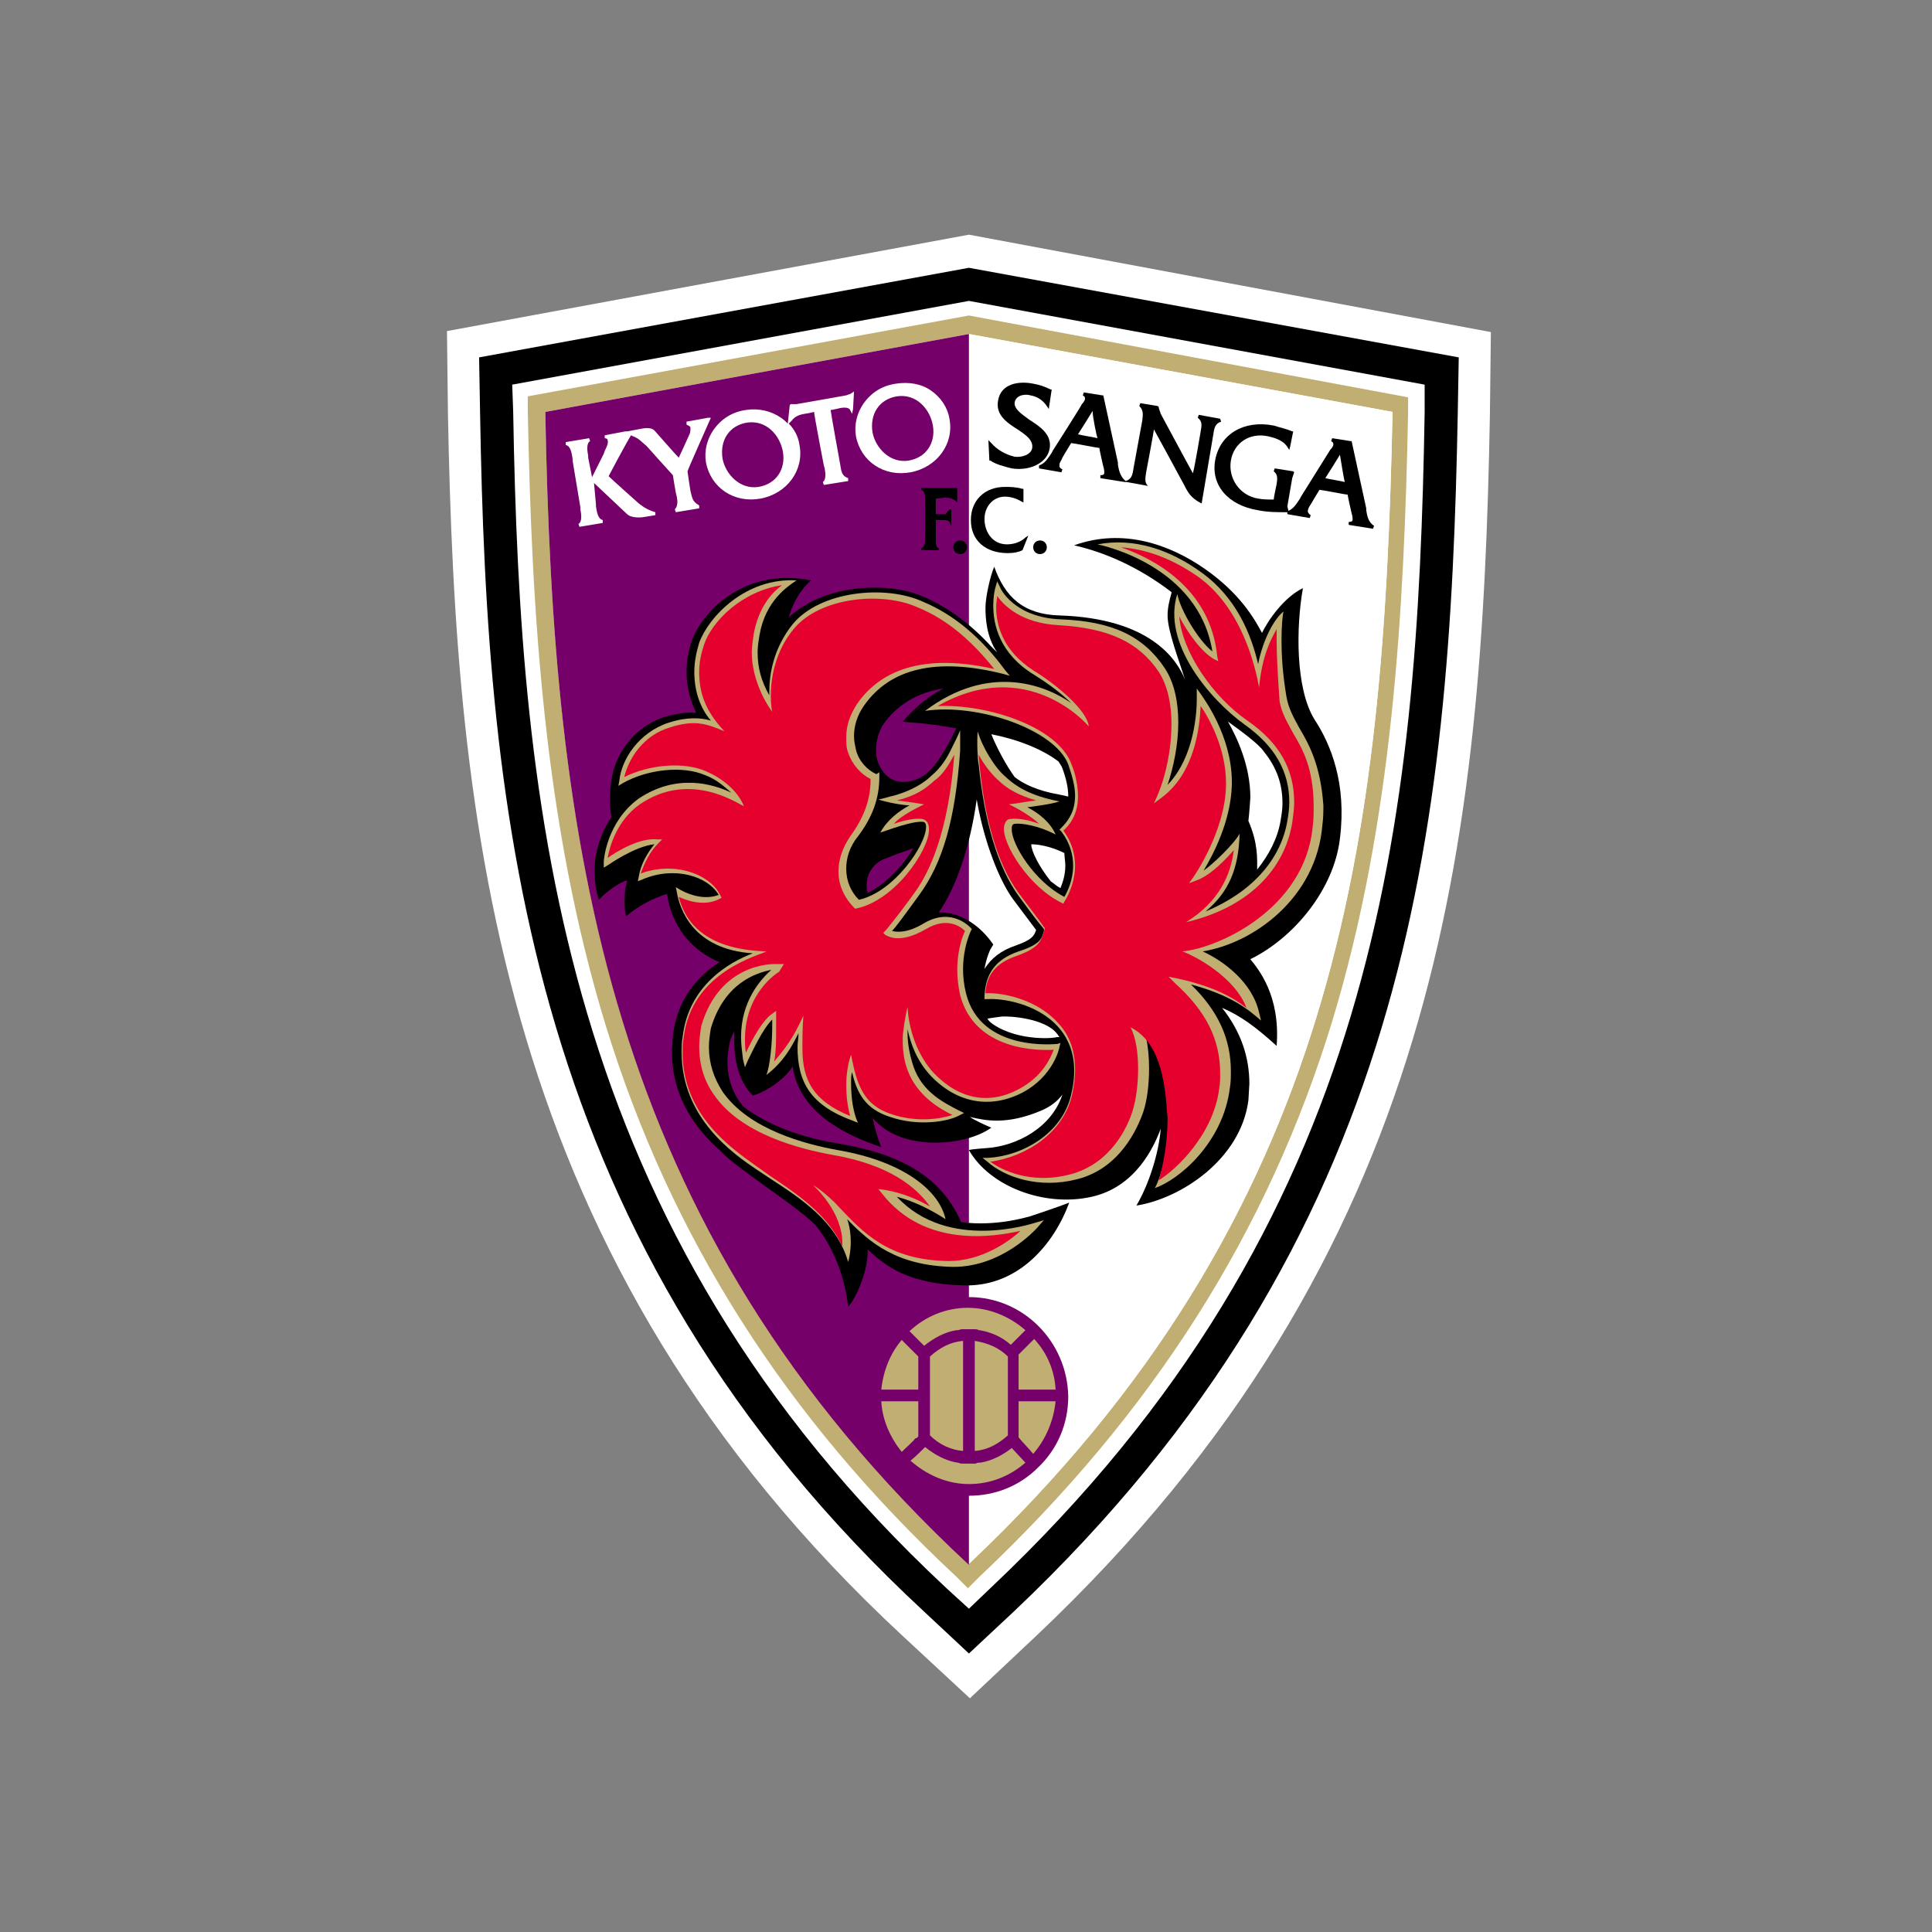 <?xml version="1.0" encoding="UTF-8" standalone="no"?>
<!-- Generator: Adobe Illustrator 18.1.1, SVG Export Plug-In . SVG Version: 6.00 Build 0)  -->
<svg id="レイヤー_1" xmlns="http://www.w3.org/2000/svg" xml:space="preserve" viewBox="0 0 198.4 198.4" width="198.4px" height="198.4px" version="1.1" y="0px" x="0px" xmlns:xlink="http://www.w3.org/1999/xlink" enable-background="new 0 0 198.4 198.4">
	<rect x="0" y="0" width="198.4" height="198.4" fill="#808080" stroke="none"/>
	<path d="m99.5 24.1l-53.6 9.9 0.1 8.5c0.8 42.3 5 86.8 46.7 125.5l6.9 6.4 6.8-6.4c41.7-39.4 45.8-81.8 46.6-125.4l0.1-8.5-53.6-10z" fill="#fff"/>
	<path d="m99.5 27.5l-50.3 9.2 0.1 5.7c0.7 41.6 4.8 85.3 45.6 123.1l4.6 4.3 4.6-4.3c40.7-38.5 44.8-80.2 45.6-123.1l0.1-5.7-50.3-9.2z"/>
	<path d="m99.5 30.9l-46.9 8.6 0.1 2.8c0.7 40.9 4.8 83.8 44.5 120.8l2.3 2.1 2.3-2.2c39.8-37.6 43.8-78.6 44.5-120.7v-2.8l-46.8-8.6z" fill="#fff"/>
	<path d="m99.5 32.4l-45.3 8.3v1.5c0.4 20.4 1.6 42.2 8 63.1 6.7 21.8 18.5 40.3 36 56.6l1.2 1.2 1.2-1.2c17.8-16.8 29.6-35.4 36.2-57 6.2-20.4 7.4-42.1 7.8-62.6v-1.5l-45.1-8.4zm0 128.2c-37.6-34.9-42.7-74.4-43.5-118.3l43.5-8 43.5 8c-0.9 43.9-5.4 82.3-43.5 118.3z" fill="#C0AE72"/>
	<path d="m99.5 160.6v-126.3l43.5 8c-0.9 43.9-5.4 82.3-43.5 118.3z" fill="#fff"/>
		<path d="m99.5 133.2v-98.9l-43.5 8c0.8 44 5.9 83.5 43.5 118.4v-7.1c2.7 0 5.2-1 7.1-2.9 2-1.9 3.1-4.5 3.1-7.3-0.1-5.6-4.6-10.2-10.2-10.2z" fill="#750069"/>
		<g fill="#C0AE72">
			<path d="m95.5 147.4c0.9 0.9 2.1 1.5 3.4 1.6v-11.3c-1.3 0.1-2.4 0.7-3.4 1.6v8.1z"/>
			<path d="m94.3 139.3l-1.7-1.7c-1.2 1.4-1.9 3.2-2.1 5.1h3.8v-3.4z"/>
			<path d="m104.6 140.5v2.2h3.8c-0.1-2-0.9-3.8-2.2-5.2l-1.6 1.6v1.4z"/>
			<path d="m98.2 136.6h0.1c0.2 0 0.3-0.1 0.5-0.1h0.7 0.6c0.1 0 0.3 0 0.4 0.1h0.1c1.2 0.2 2.3 0.7 3.2 1.5l1.5-1.5c-1.6-1.4-3.7-2.3-5.9-2.3-2.3 0-4.4 0.9-6 2.4l1.5 1.5c1-0.8 2.1-1.4 3.3-1.6z"/>
			<path d="m100.1 149c1.3-0.1 2.4-0.7 3.4-1.6v-8.1c-0.9-0.9-2.1-1.4-3.4-1.6v11.3z"/>
			<path d="m94.3 147.5v-1.3-2.3h-3.8c0.1 1.9 0.9 3.7 2.1 5.2 0.5-0.5 1.1-1 1.4-1.4 0.2 0 0.2-0.1 0.3-0.2z"/>
			<path d="m104.6 143.9v2.3 1.4c0.3 0.4 1.1 1.2 1.5 1.7 1.3-1.5 2.1-3.4 2.3-5.4h-3.8z"/>
			<path d="m100.7 150.2h-0.1c-0.1 0-0.3 0-0.4 0.1h-0.6-0.7c-0.2 0-0.3 0-0.5-0.1h-0.1c-1.2-0.2-2.3-0.8-3.3-1.6-0.4 0.4-1 1-1.5 1.4 1.7 1.5 3.8 2.4 6 2.4s4.2-0.8 5.8-2.2l-1.4-1.5c-0.9 0.7-2 1.3-3.2 1.5z"/>
		</g>
	<g fill="#fff">
		<path d="m70.9 50.4s-0.3-1.9-0.3-2 2.4-5.5 2.4-5.5h-0.3l-2.2 0.4v0.3c0.2 0.1 0.4 0.2 0.4 0.3v0.1c0 0.2 0 0.4-0.1 0.6 0 0-0.8 1.8-1.1 2.4-0.3-0.3-2.5-2.8-2.5-2.8-0.2-0.2-0.6-0.3-1.2-0.2l-1.6 0.3h-0.2l-2.1 0.4v0.3c0.2 0 0.3 0.1 0.3 0.2 0.1 0.3-0.1 0.7-0.3 1.1l-0.1 0.3-1.2 2.4-0.4-2v-0.2c-0.1-0.5-0.2-1.3 0.2-1.5l-0.1-0.3-2.4 0.4v0.3c0.5 0.1 0.6 0.8 0.7 1.4v0.2l0.8 4.8v0.2c0.1 0.5 0.2 1.3-0.2 1.5l0.1 0.3 2.4-0.4v-0.3c-0.5-0.1-0.6-0.8-0.7-1.4v-0.2l-0.2-2.2 3.4 3.2c0.3 0.3 1 0.4 1.7 0.3l1.2-0.2v-0.3c-0.7-0.2-1.2-0.5-1.7-0.9 0 0-2.7-2.4-3.1-2.8 0.1-0.2 1.8-3.4 2.3-4.2l0.2 0.1c0.6 0.2 0.9 0.6 1.4 1 0 0 2.5 2.8 2.7 3 0 0.1 0.3 1.8 0.3 1.8s0.1 0.4 0.1 0.4c0.1 0.5 0.1 1-0.2 1.3l0.1 0.3 2.4-0.4v-0.3c-0.7-0.4-0.7-0.7-0.9-1.5z"/>
		<path d="m87.7 40.2l-0.3 0.2c-0.1 0.1-0.3 0.1-0.5 0.2l-5.1 0.9h-0.1-0.5l-0.1 0.1-0.2 1.9c-0.2-0.2-0.4-0.4-0.7-0.6-1-0.7-2.3-1-3.6-0.8-1.4 0.2-2.5 0.9-3.3 2-0.7 1-1 2.2-0.8 3.4 0.5 2.6 2.9 4.2 5.6 3.7s4.5-2.9 4-5.5c-0.1-0.8-0.5-1.6-1.1-2.2l0.3-0.3c0.3-0.4 0.7-0.6 1.3-0.7 0 0 0.7-0.1 1-0.2 0 0.3 1 5.5 1 5.5s0.1 0.3 0.1 0.4c0.1 0.5 0.1 1.1-0.2 1.3l0.1 0.3 2.5-0.4v-0.3c-0.6-0.2-0.7-0.6-0.8-1.3 0 0-1-5.5-1-5.7 0.2 0 1-0.2 1-0.2 0.6-0.1 0.9 0 1 0.2l0.2 0.4 0.1-0.5 0.1-1.8zm-9.8 9.8c-1.9 0.3-3.4-1.3-3.7-2.9-0.3-1.9 0.7-3.4 2.5-3.7 2-0.3 3.4 1.3 3.7 3 0.3 1.8-0.7 3.3-2.5 3.6z"/>
		<path d="m92 39.4c-1.4 0.2-2.5 0.9-3.3 2-0.7 1-1 2.2-0.8 3.4 0.5 2.6 2.9 4.2 5.6 3.7s4.5-2.9 4-5.5c-0.2-1.2-0.9-2.2-1.9-2.9s-2.3-0.9-3.6-0.7zm1.3 7.9c-1.9 0.3-3.4-1.3-3.7-2.9-0.3-1.9 0.7-3.4 2.5-3.7 2-0.3 3.4 1.3 3.7 3 0.3 1.8-0.7 3.3-2.5 3.6z"/>
	</g>
		<path d="m105.7 43.1c-0.8-0.6-1.6-1.1-1.5-1.8 0.2-0.9 1.4-0.8 1.6-0.7 0.7 0.1 1.3 0.5 1.7 1.1l0.2 0.3 0.3-2h-0.1c-0.6-0.3-1.2-0.5-1.8-0.6-1.5-0.3-3.3 0-3.6 1.7-0.3 1.5 0.9 2.3 2 3 0.9 0.6 1.6 1.1 1.5 1.9-0.1 0.7-1.1 1-1.8 0.9-0.9-0.2-1.8-0.7-2.4-1.4l-0.3-0.3 0.1 2.1h0.1c0.6 0.4 1.4 0.6 2.2 0.8 1.9 0.3 3.7-0.6 3.9-2.1 0.2-1.4-1-2.2-2.1-2.9z"/>
		<path d="m125.3 43l-2.2-0.4-0.1 0.3c0.5 0.4 0.4 0.8 0.3 1.4 0 0-0.6 3.6-0.8 4.3-0.4-0.7-3.3-6.1-3.3-6.1l-0.1-0.3-0.1-0.3v-0.1l-0.1-0.1-1.8-0.3-0.1 0.3c0.4 0.4 0.4 0.8 0.3 1.5l-0.9 4.9c-0.1 0.7-0.2 1.1-0.8 1.3-0.5-0.4-0.7-1-0.8-1.7v-0.2l-1.5-6.9h-0.1l-1.9-0.3-0.1 0.3c0.1 0.1 0.2 0.1 0.2 0.2 0.1 0.2-0.1 0.5-0.3 0.7 0 0.1-3 4.8-3 4.8l-0.1 0.2c-0.4 0.6-0.7 1.1-1.3 1.3v0.3l2.3 0.4 0.1-0.3c-0.2-0.1-0.3-0.2-0.3-0.3v-0.2c0-0.2 0.2-0.4 0.3-0.7 0 0 0.7-1.2 0.9-1.5 0.2 0 2.7 0.5 2.9 0.5 0 0.2 0.4 1.9 0.4 1.9 0.1 0.3 0.1 0.5 0.1 0.7 0 0.1-0.1 0.2-0.4 0.2v0.3l2.5 0.4h0.2l2.2 0.4 0.1 0.1c-0.5-0.4-0.4-0.8-0.3-1.5 0 0 0.7-3.7 0.8-4.4 0.4 0.7 3.1 5.7 3.1 5.7 0.4 0.8 0.7 1.3 1.6 1.8l0.2 0.1 1.2-7.1c0.1-0.7 0.2-1.1 0.8-1.3l-0.1-0.3zm-12.6 2c-0.3-0.1-1.7-0.3-2-0.4 0.2-0.3 1.2-1.9 1.5-2.4 0 0.6 0.4 2.5 0.5 2.8z"/>
		<path d="m132.2 52l0.5-2.9 0.2-0.6-0.1-0.1-1.9-0.3-0.1 0.3c0.4 0.3 0.4 0.7 0.3 1.3 0 0-0.3 1.4-0.3 1.6-0.5 0-1.1 0-1.6-0.1-1.9-0.3-3.1-2.1-2.8-3.9s1.9-2.9 3.8-2.5c0.4 0.1 1.5 0.3 2 1.1l0.2 0.3 0.1-0.4 0.3-1.5h-0.1c-0.7-0.3-1.3-0.4-1.9-0.6-3.1-0.6-5.5 0.9-6 3.5s1.3 4.7 4.4 5.2c1 0.2 1.9 0.2 2.9 0.2h0.2v-0.2l-0.1-0.4z"/>
		<path d="m140.3 52.4v-0.2l-1.5-6.9h-0.1l-1.9-0.3-0.1 0.3c0.1 0.1 0.2 0.1 0.2 0.2 0.1 0.2-0.1 0.5-0.3 0.7l-3 4.8-0.1 0.2c-0.4 0.6-0.7 1.1-1.3 1.3v0.3l2.3 0.4 0.1-0.3c-0.2-0.1-0.3-0.3-0.3-0.4 0-0.2 0.1-0.4 0.3-0.7 0 0 0.7-1.2 0.9-1.5 0.2 0 2.7 0.5 2.9 0.5 0 0.2 0.4 1.9 0.4 1.9 0.1 0.3 0.1 0.5 0.1 0.7 0 0.1-0.1 0.2-0.4 0.2v0.3l2.5 0.4 0.1-0.3c-0.6-0.4-0.7-1-0.8-1.6zm-2.2-2.9c-0.3-0.1-1.7-0.3-2-0.4 0.2-0.3 1.2-1.9 1.5-2.4 0.1 0.6 0.4 2.5 0.5 2.8z"/>
		<path d="m97.1 52.8h-1v-1.6c0.2 0 0.9-0.1 0.9-0.1 0.5 0 0.8 0.1 1.1 0.3l0.2 0.2v-0.3-1.2h-0.2-0.3-0.1-3.1v0.2c0.4 0.1 0.4 0.7 0.4 1.1v0.1 3.6 0.1c0 0.4 0 1-0.4 1.1v0.2h1.8v-0.2c-0.3-0.1-0.3-0.5-0.3-0.9v-0.2-0.2-1.6h0.7c0.3 0 0.6 0 0.7 0.2l0.2 0.4v-0.5-1.2h-0.2l-0.4 0.5z"/>
		<path d="m98.6 55.5c-0.4 0-0.7 0.3-0.7 0.7s0.3 0.7 0.7 0.7 0.7-0.3 0.7-0.7-0.3-0.7-0.7-0.7z"/>
		<path d="m103.4 55.9c-1.5 0-2.3-1.3-2.3-2.6s0.9-2.3 2.1-2.3c0.6 0 1.2 0.2 1.7 0.5l0.2 0.1v-1.4h-0.1c-0.7-0.2-1.3-0.2-1.8-0.2-2.1 0-3.5 1.4-3.5 3.4 0 2.1 1.5 3.4 3.8 3.4 0.6 0 1.1-0.1 1.5-0.3l0.6-1.5-0.3 0.2c-0.4 0.4-1.1 0.7-1.9 0.7z"/>
		<path d="m106.8 55.5c-0.4 0-0.7 0.3-0.7 0.7s0.3 0.7 0.7 0.7 0.7-0.3 0.7-0.7-0.3-0.7-0.7-0.7z"/>
		<path d="m135 73.9c-2-3.2-1.9-9.6-1.2-13.5-1.9 0.9-3.6 3.3-4.2 4.6-0.8-1.5-2.3-4.1-5.9-6.6s-8.4-4.2-13.4-2.4c3.1 0.7 6.6 2.2 10 4.8v0.1c-0.2 0.7-0.4 1.5-0.4 2.3 0 1.6 1.2 4.7 1.8 6.6-0.9-2.2-3.7-6.3-12.9-6.6-3.7-0.1-5.6-1.9-6.7-5-0.4 0.9-0.9 3.1-0.9 4.2s0.1 3 1.2 4.6l-0.6-0.6c-2.1-2.3-4.4-4-6.9-5.1-3.2-1.4-8.1-1.3-11.6 0.5 0 0-1.5 0.8-2.3 1.6 0.3-1.1 1-2.7 2.3-3.8-7-1.4-11.3 3.4-12.3 6.3-0.3 1-0.5 2-0.5 3.1 0 1.5 0.4 3 1 4.2-1-0.1-2 0.1-3.2 0.4-3.4 1.1-5.2 4.1-5.5 6.5 0 0-0.4 1.8 0 3.8-1.5 2.2-1.7 4.5-1.7 4.6 0 0-0.2 2.3 0.4 3.9 1-1.1 2.4-1.9 2.9-2l-0.2 1s-0.2 1.7 0.1 2.7c1.7-1.5 3.8-2.2 4.2-2.3 0.7 4.8 4.3 6.6 5.4 7-2.2 1.4-4.4 3.8-4.8 7.6l-0.1 1.6c0 4.8 2.6 8.1 5 10.2 1.6 1.8 8.4 6 9.9 7.8 1.4 1.8 2.8 4.6 3.2 8.2 0.9-1 2.1-3.9 2-5.9 1.9 1.8 4.3 3.6 10 3.7 5.6 0.1 9.2-4.4 10.7-8.5-1 0.4-4 1.4-4 1.4-0.1 0-3.4 1.1-7.1 0.6-2.3-5.3-7.3-7.2-12.8-8.1-2.5-0.4-6.7-1.5-9.6-3.8-0.1-0.1-0.2-0.3-0.3-0.4-0.9-1.2-1.3-2.7-1.3-4.2 0-0.6 0.1-1.2 0.2-1.8 0.1-0.5 0.3-0.9 0.5-1.3v0.6c0 0.8-0.1 4 1.9 6 1.5-0.4 3.4-1.8 4.1-3 0.5 3.6 3.4 6.4 9.1 8.3-0.5-1.2-0.8-2.6-0.9-3 0.7 0.8 1.6 1.5 3 2 3.2 1.1 7.3 0.4 9.2-1-0.5-0.2-1.8-0.8-2.2-1.1 1.7 0.4 3.8 0.8 7.2-0.6 1-0.4 1.8-1 2.3-1.7-1.1 3.4-4.7 5.3-7.8 5.5 0 0-1.5 0.1-1.8 0.2 2.1 3.7 7.7 5.9 12.6 4.8 4.5-1 6.4-5.1 7.1-7-0.2 2.5-1.2 5.7-2.5 7.9 4.5-0.7 10.7-4.7 11.5-10.8l0.1-1.7c0-2.8-0.9-5.4-2.8-7.8 1.9 0.8 3.5 2 5.6 3.9 0.4-5.2-1.9-7.9-2.7-8.9 4.5-2.2 8.6-7.2 9.2-12.4 0.7-5.6-0.9-9.6-2.6-12.2zm-25.9 5c0.4 1.1 0.6 2 0.6 2.9-0.4-0.1-0.9-0.2-0.9-0.2-2.3-0.4-3.7-1.1-4.6-1.8-0.8-1.1-1.8-2.9-2.4-4.4 2.6 0.5 5.2 1.5 6.9 2.8 0.1 0.2 0.3 0.4 0.4 0.7zm0.3 10c0 1-0.3 1.8-0.5 2.3-0.4-0.2-0.7-0.5-1-0.7-1.2-1.5-2-3.1-2-3.8 0.7 0 2 0.2 3.4 0.9 0 0.4 0.1 0.8 0.1 1.3zm-20.3 2.8c-0.1-0.3-0.1-0.5-0.1-0.8 0-1.9 1.6-2.6 1.6-2.6l1.5-0.6c0.6-0.2 1.2-0.4 1.7-0.6-1 1.7-2.8 3.7-4.7 4.6zm6.2-12.4s-0.1 0 0 0c-0.9 0.9-3.7 2-5-0.7-0.7-1.4-0.2-3.3 0.4-4.2 1.4-2 3.5-3.3 6.2-3.7-1.4 0.7-2.8 1.8-4.2 3.4 0.4 0.1 2.4 0.1 5.5 0.7-1.1 2.3-2.1 3.8-2.9 4.5zm1.1 14.4c1.7-2.4 3.2-6.6 3.9-11.6 0.8 4.6 2.4 8.4 3.7 10.2 0 0 1.8 2.4 2.4 3.2-0.2 0.6-0.4 1-2.1 1.6-1.5 0.5-2.5 1.3-3.2 2.4 0.2-1.2 0.6-2 0.6-2s0.3-0.5 0.3-0.5-2.1-3.4-5.6-3.3zm5.6 11.5c-0.3-0.2-0.5-0.4-0.6-0.6 0.6-0.1 1.4-0.2 1.4-0.2 0.9-0.1 4.5 0.2 5.7 1.7 0.1 0.1 0.2 0.3 0.3 0.4h-0.3c0 0.1-3.8 0.5-6.5-1.3zm29.5-20.9c-0.3 1.8-1.2 3.5-2.4 5 0-1.1 0.1-2.7-0.9-5 0.1-0.8 0.2-2.4 0.2-2.4 0-3.3-1.4-6.2-2.3-7.8 1.1 0.8 3.2 2.3 3.7 3.1 1.3 1.6 1.9 3.3 1.9 5.3 0 0.6-0.1 1.2-0.2 1.8z"/>
		<path d="m108.6 107.2c-0.1 0-7.9 0.9-9.4-5.2-0.9-3.6 0.5-6.4 0.5-6.4l0.1-0.2-0.1-0.1s-1.9-2.2-4.8-0.5c-1.8 1.1-2.9 0.9-3.3 0.8 0.4-0.4 1.2-1.5 2.8-3.7 2.4-3.3 3.7-7.7 4.2-14.8v-2.1c-0.2 0.5-0.7 1.5-1 2.1s-0.9 1.7-2 2.6l-0.1 0.1c-1.1 1-2.6 1.6-3.7 1.9-0.5 0.1-1 0.3-1.6 0.4 0.9 0.3 2.5 0.6 3.2 0.6-1.1 0.6-2.3 1.5-3 2.8 2-0.7 3.6-1.2 4.4-1.1 0.1 0 0.3 0.1 0.3 0.5 0 1.9-3.3 6.7-6.9 7.5-0.8-0.8-1.3-1.9-1.3-3.2 0-1 0.3-2.2 1.2-3.3 1.5-2 2.2-3.9 2.2-6.1v-0.3-0.2l-0.3 0.2c-0.9-0.4-1.8-1.3-2.1-2.5-0.1-0.5-0.2-0.9-0.2-1.4 0-1 0.3-2.1 1-3.1 2.7-3.9 7.5-5 14.3-3.3l0.7 0.2-0.5-0.6c-2.5-3.4-5.3-5.7-8.4-7-3.9-1.8-10.6-1.1-13.4 2.3-2 2.5-2.4 5.2-2.4 6.9v0.4c-0.8-1.4-1.2-2.8-1.2-4.4 0-0.6 0.1-1.2 0.2-1.8 0.6-3.5 2.9-5 3.8-5.6-5.2-0.3-9 3.7-10 6.4-0.3 1-0.5 2-0.5 3 0 1.8 0.5 3.6 1.7 5-1-0.3-2.4-0.4-4.3 0.2-3.1 1-4.9 3.8-5.1 6l-0.1 0.5 0.5-0.3c2.5-1.4 6.1-1.8 8.4-0.8 1.1 0.4 1.9 1.1 2.7 1.8-1.9-0.9-5.6-2-9.5 0.6-3.3 2.4-3.6 6.3-3.6 6.5v0.6l0.5-0.3s2.7-1.9 4.7-2.1c-0.8 1-1.4 2.1-1.6 3.3l-0.1 0.5 0.5-0.2c3.3-1.4 6.7-0.3 7.8 1.6-1.3 0.5-2.8 0.1-3.9-0.5l-0.5-0.3 0.1 0.5c0.3 1.8 1.7 5.9 7.8 6.3-2.4 0.9-6.6 3.3-7.2 8.6-0.1 0.5-0.1 1.1-0.1 1.6 0 6.7 5.3 10.4 7.7 12l1.5 1c2.9 1.9 6.7 4.3 7.9 8.5 0.5-1.9 0.2-3.6-0.1-4.4 2.3 2.4 5.1 4.8 10.9 4.9 5 0 8.4-3.8 8.6-4l0.7-0.8-1 0.3c-0.1 0-8.8 3-14.1-2.7 1.9 0.5 3.6 1.4 5 2.3-0.6-2.8-4.1-5.9-11.1-7.1-3.3-0.6-9.1-2.1-11.8-6-0.9-1.4-1.4-2.9-1.4-4.6 0-0.6 0.1-1.3 0.2-1.9 1.4-4.7 4.7-5.7 6.2-6-1.1 1-3.1 3.2-3.1 6.9 0 0.7 0.1 1.5 0.2 2.3l0.2 0.8 0.3-0.7c0.5-1 1.5-3.2 2.5-4.2v0.7c0 1.6-0.2 4-0.6 5 1.8-1.4 2.6-2.9 3.3-4.3 0 0.5-0.1 1-0.1 1.4 0 3.6 1.3 6 5.7 7.6l0.5 0.2-0.2-0.5c-0.4-1.2-0.5-2.5-0.5-3.6 0-0.4 0-0.8 0.1-1.1 0.5 2.2 1.4 3.8 3.9 4.6 2.9 1 6 0.5 7.2-0.2l0.4-0.2-0.8-0.4c-1.1-0.6-3.5-1.7-4.4-4.4-0.4-1.2-0.6-2.4-0.6-3.3v-0.5c0.3 1.4 0.9 3.2 2.4 4.8 2.7 2.8 6.1 3.4 9.4 1.7 3.2-1.7 3.8-4.6 3.8-4.7l0.1-0.4-0.3 0.1z" fill="#C0AE72"/>
		<path d="m133.4 74.7c-0.6-1.1-1.1-2-1.3-3.2-0.4-2.4-0.5-4.3-0.5-5.7 0-1.5 0.1-2.5 0.2-3-0.9 0.7-2.1 2.8-2.6 5.4-0.7-3-2.2-6.8-5.8-9.4-3.3-2.4-7-3.6-10.7-2.9 0.5 0.1 10.4 2.2 11.8 11-1.5-1.2-3.3-4.3-3.6-5.9-1.6 5 3.3 10.8 6.9 13.4 3.1 2.2 4.6 4.8 4.6 8 0 0.6-0.1 1.3-0.2 1.9-0.7 4.1-3.8 7.4-8.4 9.3 2.4-2 3.4-4.4 3.5-8-0.5 1-2.8 3.2-3.7 3.8 0.9-1.5 2.8-5 2.9-8.8v-0.3c0-4.8-3-8.7-3.1-8.9l-0.5-0.7v1.1c0 1.2-0.2 5.9-3 8.8 0.6-1.8 1.1-4.1 1.1-6.4 0-2.1-0.4-4.1-1.4-5.6-2.2-3.3-5.4-4.8-10.7-5-4.8-0.2-6.2-3.2-6.2-3.3l-0.3-0.6-0.2 0.7s-0.2 0.7-0.2 1.8c0 1.9 0.6 4.9 4.2 7.1 1.6 1 2.9 2 3.8 2.9-2.7-1.9-8.5-4.1-15 0.8 5.4-0.8 13.3 1.9 14.7 5.5 0.4 1.2 0.7 2.2 0.7 3.2 0 1.4-0.5 2.4-1.4 3.3l-0.2 0.2 0.2 0.2c0.9 1.2 1.2 2.4 1.2 3.5 0 1.5-0.6 2.7-0.9 3.2-3.1-1.6-5.4-5.4-5.4-6.9v-0.2c0-0.3 0.2-0.4 0.3-0.4 0.7-0.1 2.5 0.2 4.2 1.1-0.5-1.2-1.7-2.2-2.9-2.8 0.7-0.1 2.4-0.3 3.3-0.6-3.1-0.6-4.5-1.6-5.4-2.4l-0.1-0.1c-1.1-0.9-2.4-3-2.9-4.7-0.1 1.1 0 3.1 0.1 3.4 0.6 6 2 10.6 4.1 13.5 1.1 1.5 1.9 2.6 2.6 3.4v0.2c-0.2 0.8-0.4 1.4-2.6 2.1-2.3 0.8-3.4 2.2-3.5 4.6v0.3h0.3c1.4-0.1 5.1 0.4 7.3 2.9 1.5 1.7 2 4 1.3 6.9-0.9 4-5 6.3-8.5 6.5h-0.6l0.5 0.4c1.8 1.6 5.3 2.8 9.2 1.8 4.4-1.1 6.2-5.2 6.8-6.9 0.4-1.2 0.6-2.8 0.6-4.5 0-1.1-0.1-2.2-0.3-3.1 1.3 1.4 2 3.6 2.3 6.8v1.3c0 2.9-0.6 5.8-1.4 7.3 2.4-0.8 7-4.6 7.7-10.3 0.1-0.6 0.1-1.1 0.1-1.7 0-3.3-1.3-6.2-4.1-8.9 3.4 0.9 5.3 2.1 6.6 3.2l0.6 0.5-0.2-0.8c-0.7-3.2-3.8-5.4-5.8-6.3 5.1-0.8 11.7-5.4 12.3-13 0.1-0.7 0.1-1.4 0.1-2-0.3-4.2-1.5-6.3-2.5-8z" fill="#C0AE72"/>
		<path d="m98.6 102.2c-0.2-0.9-0.3-1.8-0.3-2.6 0-2.1 0.6-3.6 0.8-4-0.4-0.4-1.8-1.5-4-0.2-2.9 1.7-4.1 0.6-4.2 0.6l-0.2-0.2 0.2-0.2s0.9-1 3-3.9c2.2-3 3.6-7.8 4.1-14.2-0.6 1.1-1.2 2.1-2.1 2.7l-0.1 0.1c-0.8 0.7-1.7 1.4-3.7 1.9 1 0.1 2.8 0.4 2.8 0.4s-2.4 1.1-3.1 2c1.1-0.4 2.3-0.6 2.9-0.5 0.5 0.1 0.7 0.5 0.7 1.1 0 2.1-3.5 7.3-7.5 8.1h-0.1l-0.1-0.1c-0.9-0.9-1.6-2.2-1.6-3.7 0-1.2 0.4-2.4 1.2-3.6 1.4-1.9 2.1-3.8 2.1-5.8v-0.1c-1-0.5-1.9-1.5-2.3-2.7-0.2-0.5-0.2-1-0.2-1.6 0-1.2 0.4-2.3 1.1-3.4 2.7-3.9 7.5-5.1 14.1-3.6-2.4-3-4.9-5.1-7.8-6.3-3.7-1.7-10.1-1.1-12.8 2.2-2.8 3.4-2.4 7.6-2.2 8.5-1.3-1.8-2.1-4.1-2.1-6.1 0-0.6 0.1-1.2 0.2-1.9 0.5-2.7 1.8-4.2 2.9-5-4.1 0.6-7.2 3.7-8 6.1-0.3 0.9-0.5 1.8-0.5 2.8 0 2.1 0.6 4 2.6 6.1-1.9-0.8-3.1-1.2-5.6-0.4-2.7 0.8-4.2 3.1-4.7 5.1 2.6-1.3 6.1-1.6 8.4-0.6 1.6 0.7 3.2 1.9 3.9 3.6-1-0.5-5.7-3.6-10.7-0.2-2.4 1.7-3.1 4.4-3.3 5.5 1-0.7 3.3-2.1 5.1-1.9h0.5l-0.4 0.4c-0.9 0.9-1.4 2-1.8 3.1 3.5-1.3 7.2 0.1 8.2 2.3l0.1 0.2-0.2 0.1c-1.3 0.7-2.9 0.4-4.2-0.2 0.6 2.3 2.4 5.4 9 5.6-0.6 0.4-7.7 2-8.5 8.9-0.1 0.5-0.1 1-0.1 1.5 0 6.4 5 9.8 7.5 11.6l1.4 1c2.7 1.8 6 4 7.5 7.3v-0.4c0-1.5-0.7-3-1.4-4-0.6-0.9-1.1-1.4-1.6-1.9 0.7 0.4 2 1.5 2.6 2.2 2.5 2.6 5 5.5 11.3 5.6 3.4 0 6.2-2 7.4-3.1-2.7 0.6-9.8 1.8-14.2-3.8l-0.4-0.5 0.7 0.1c1.8 0.3 3.4 1 4.6 1.7-1.4-2-4.2-4.3-10-5.3-3.3-0.6-9.4-2.1-12.2-6.2-1-1.4-1.5-3.1-1.5-4.9 0-0.7 0.1-1.4 0.2-2.1 1.9-6.6 7.5-6.4 7.6-6.4h0.9l-0.5 0.8c-0.2 0.1-3.5 2.2-3.5 6.9 0 0.4 0 0.9 0.1 1.4 0.8-1.7 1.8-3.4 2.7-4l0.4-0.3v1.8c0 1.2 0 2.4-0.2 3.4 1.2-1.4 2-2.5 3-4.7-0.1 1.3-0.1 2.1-0.1 3.4 0 3.3 1.2 5.4 4.9 6.9-0.3-1.1-0.4-2.2-0.4-3.2 0-1.1 0.2-2.3 0.5-3.1 0.6 3.3 1.4 5.2 4.1 6.1 2.6 0.9 5.1 0.5 6.3 0.1-1.2-0.6-3.6-1.9-4.6-4.6-0.5-1.3-0.5-2.6-0.5-3.3 0-0.6 0.3-2.5 0.5-3.2 0 0.4 0.2 4.1 2.7 6.8 2.6 2.7 5.7 3.3 8.8 1.6 2.4-1.3 3.2-3.2 3.5-4-1.6 0.1-8.1 0.1-9.6-5.6z" fill="#E6002D"/>
		<path d="m131.1 65.8v-1.2c-0.6 1.1-1.5 2.7-1.8 6-0.4-2.2-1.8-8.2-6.3-11.4-2.6-1.8-5.2-2.8-7.9-3 3.2 1.1 9.2 4.1 9.9 11.2l0.1 0.5-0.4-0.2c-1.3-0.7-2.8-2.8-3.6-4.4 0.3 3.7 3.5 8.3 7 10.7 3.3 2.3 4.8 5 4.8 8.4 0 0.7-0.1 1.3-0.2 2.1-0.8 4.8-4.5 8.7-10.9 10.2 3.4-2.1 4.6-4.9 4.9-7.4-1.4 1.6-2.7 2.7-3.8 3.1l-0.8 0.3 0.5-0.7s3.2-4.6 3.3-9.3v-0.3c0-3.5-1.7-6.6-2.6-7.9-0.1 1.9-0.5 6.8-4 9.4l-0.8 0.6 0.4-0.9c0.8-1.9 1.4-4.6 1.4-7.3 0-2-0.4-3.9-1.3-5.3-2.1-3.1-5.2-4.5-10.3-4.8-3.8-0.2-5.6-2-6.3-3 0 0.3-0.1 0.7-0.1 1.1 0 1.8 0.6 4.5 3.9 6.6 2.3 1.4 5.5 4.1 5.6 5.7-0.2-0.3-6.4-7.3-15.5-2.1 5.3-0.2 12.3 2.2 13.7 5.9 0.5 1.2 0.7 2.4 0.7 3.4 0 1.4-0.5 2.6-1.5 3.5 0.9 1.2 1.2 2.5 1.2 3.6 0 2.1-1.1 3.7-1.1 3.7l-0.1 0.2-0.2-0.1c-3.3-1.6-6.1-6-5.9-7.8 0.1-0.5 0.3-0.8 0.7-0.8 0.7-0.1 1.9 0.1 2.9 0.5-0.7-0.7-2.2-1.6-3.1-2 1-0.1 1.8-0.3 2.8-0.4-2-0.6-2.9-1.2-3.7-1.9l-0.1-0.1c-0.8-0.7-1.5-1.6-2.1-2.7 0.5 6.4 1.9 11.2 4.1 14.2 1.1 1.5 2 2.6 2.6 3.5l0.1 0.1-0.1 0.4c-0.3 1-0.6 1.7-2.9 2.5-2 0.7-3 1.9-3.1 3.8 1.7-0.1 5.3 0.6 7.5 3.1 1.2 1.3 1.7 2.9 1.7 4.8 0 0.8-0.1 1.6-0.3 2.5-0.9 4-4.8 6.4-8.4 6.9 1.8 1.3 4.8 2.2 8.2 1.3 4.2-1.1 5.9-4.9 6.4-6.5 0.7-2.2 0.9-6.5-0.2-8.6 2.4 1.2 3.4 4.1 3.7 8.1 0 0.4 0.1 0.9 0.1 1.3 0 2.5-0.5 5-0.9 6.3 1.8-1.1 5.6-4.7 6.2-9.4 0.1-0.5 0.1-1.1 0.1-1.6 0-3.5-1.5-6.4-4.6-9.2l-0.7-0.7 1 0.2c3.6 0.8 5.6 1.9 7 3-1.2-3.2-5.4-5.4-6.6-5.8 3.6-0.3 12.6-4.3 13.4-12.8 0.1-0.7 0.1-1.4 0.1-2 0-4-1.1-5.9-2.1-7.6-0.6-1.1-1.2-2.1-1.4-3.3-0.2-2.8-0.3-4.8-0.3-6.2z" fill="#E6002D"/>
</svg>
